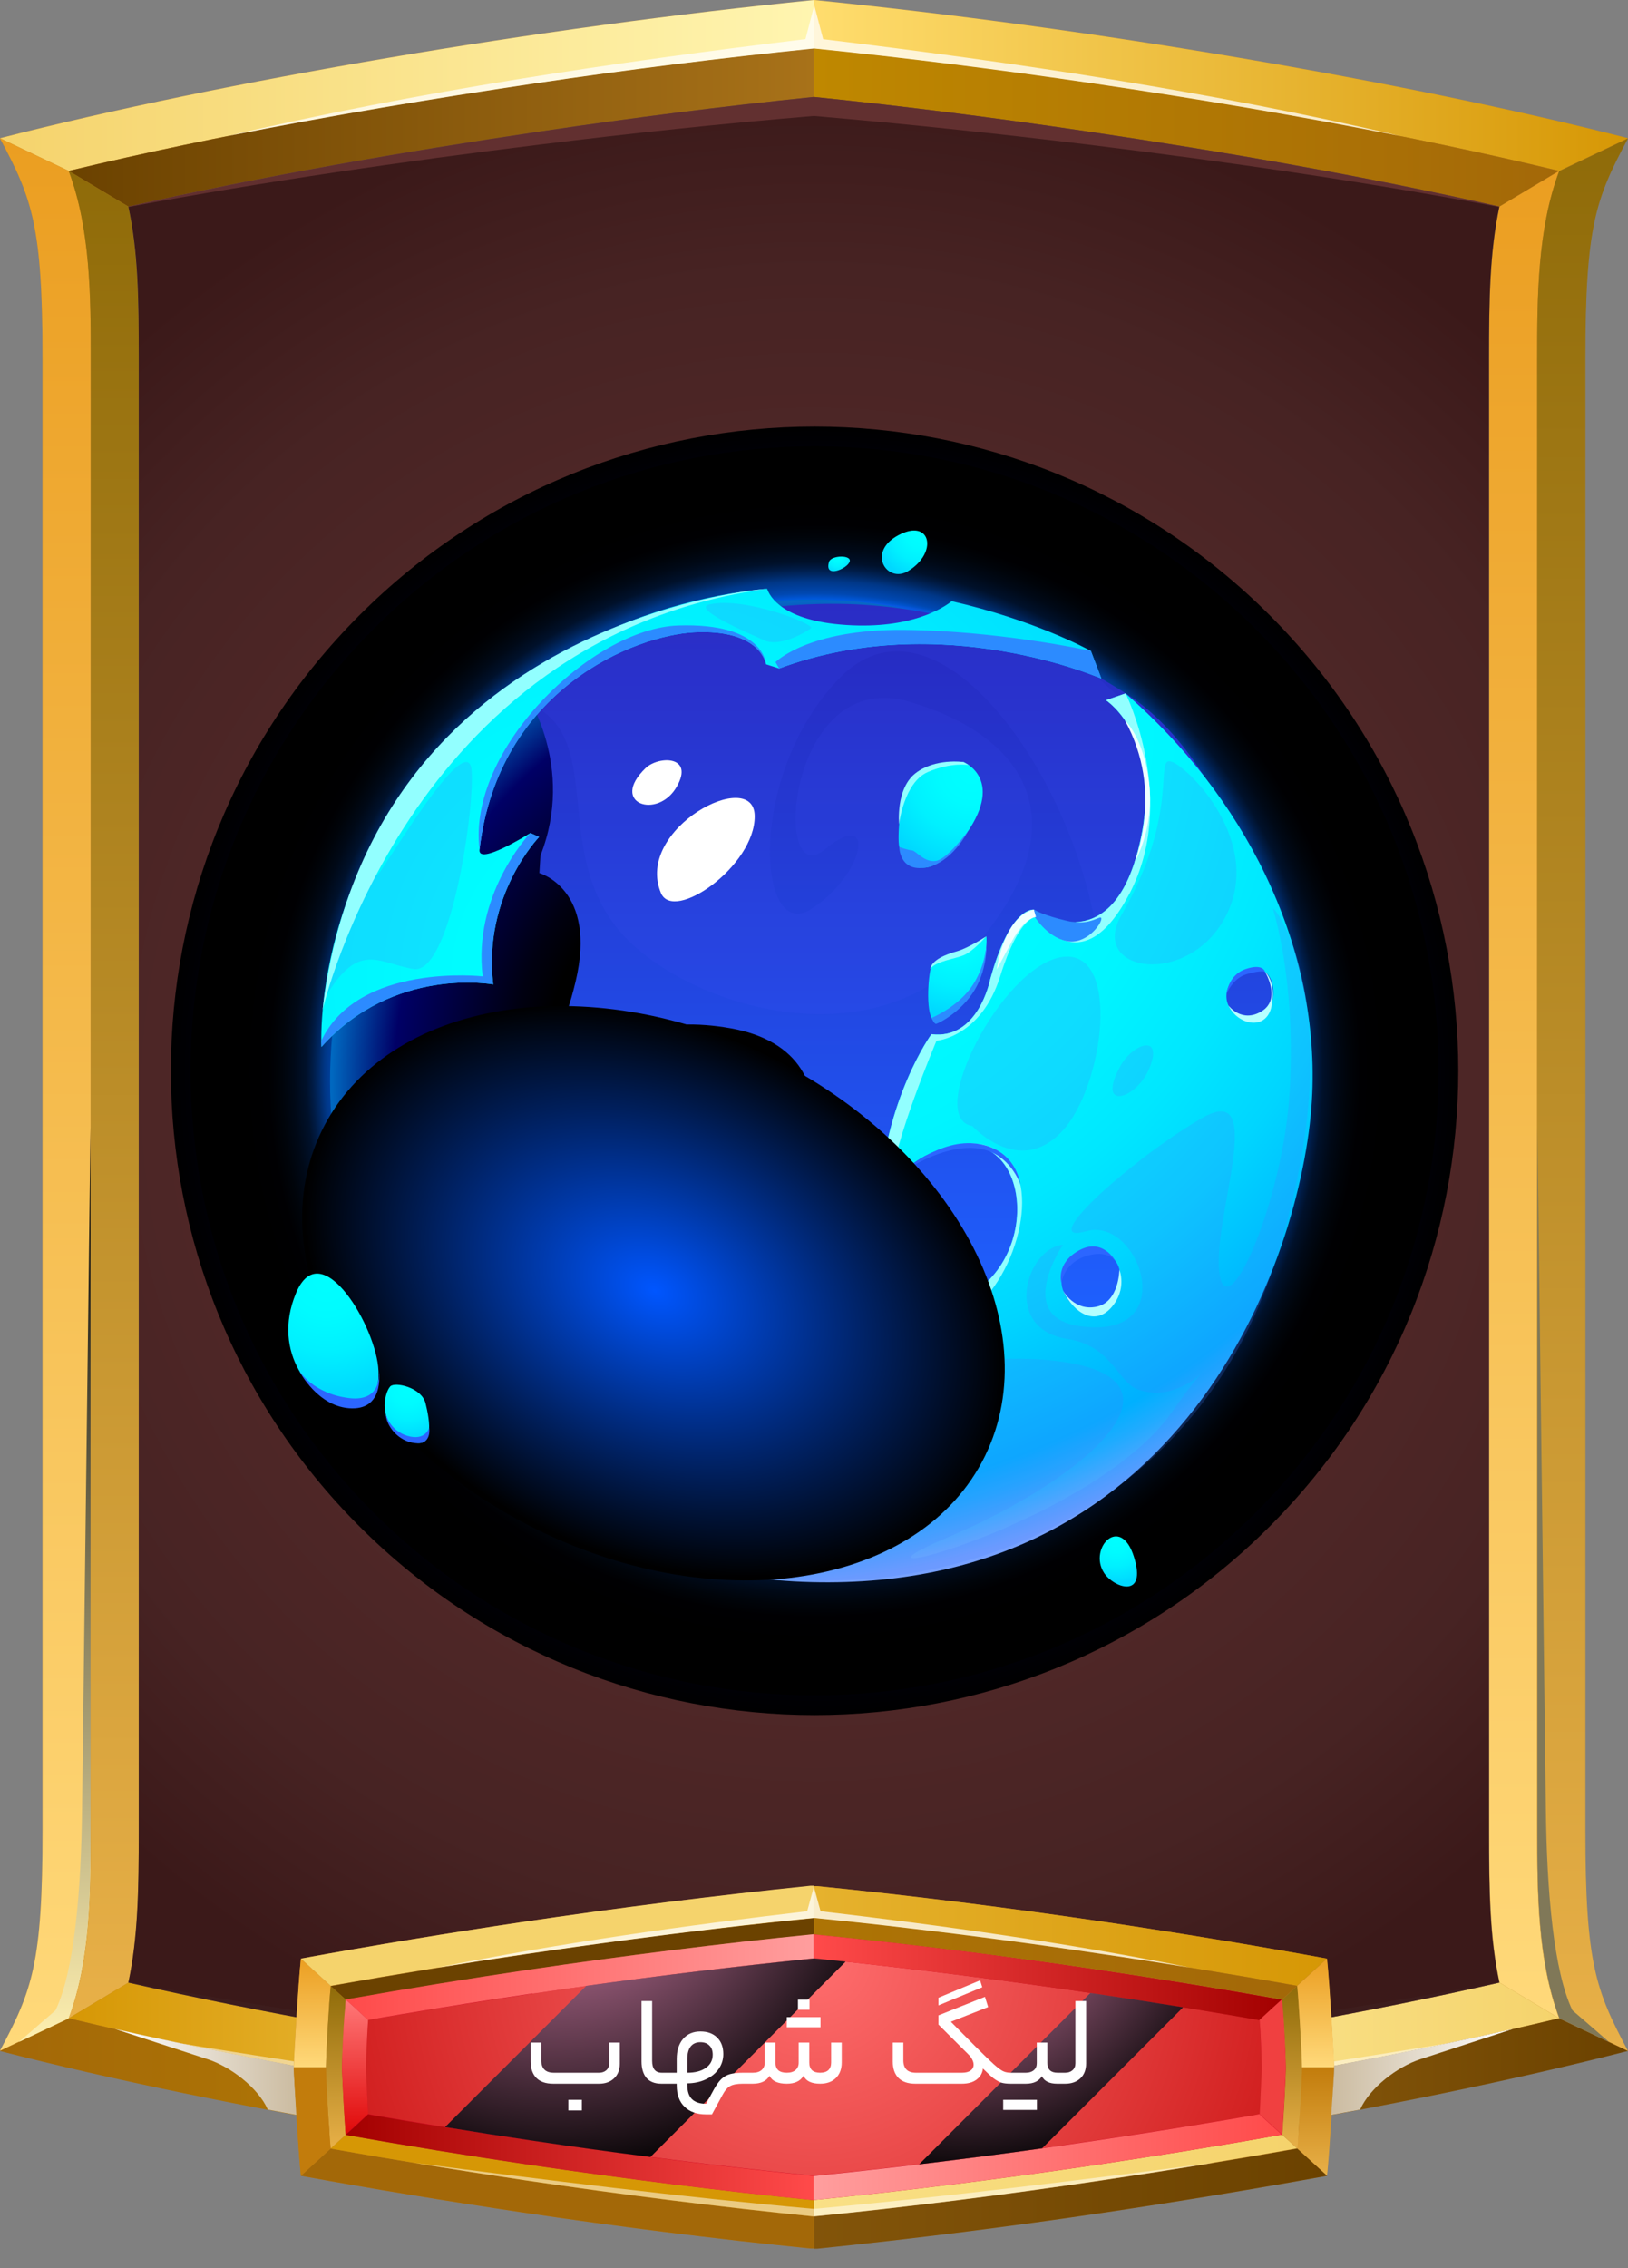 <svg width="51" height="71" viewBox="0 0 51 71" fill="none" xmlns="http://www.w3.org/2000/svg">
<rect x="0" y="0" width="51" height="71" fill="#808080" stroke="none"/>
<g clip-path="url(#clip0_745_9649)">
<g clip-path="url(#clip1_745_9649)">
<path fill-rule="evenodd" clip-rule="evenodd" d="M4.022 6.467C4.326 7.889 4.347 9.318 4.347 11.242V57.284C4.347 59.208 4.32 60.637 4.022 62.059C8.288 63.027 12.656 63.779 16.949 64.415C19.787 64.835 22.638 65.201 25.496 65.492C28.353 65.201 31.204 64.835 34.042 64.415C38.335 63.779 42.703 63.027 46.97 62.059C46.665 60.637 46.645 59.208 46.645 57.284V11.242C46.645 9.318 46.672 7.889 46.97 6.467C42.703 5.499 38.335 4.747 34.042 4.111C31.204 3.691 28.353 3.325 25.496 3.034C22.638 3.325 19.787 3.691 16.949 4.111C12.656 4.747 8.288 5.499 4.022 6.467ZM-0.001 4.327C7.001 2.533 16.929 0.853 25.496 0C34.062 0.853 43.997 2.533 50.992 4.327C49.983 6.223 49.658 7.056 49.658 11.235V57.284C49.658 61.469 49.983 62.303 50.992 64.192C43.99 65.993 34.056 67.666 25.496 68.519C16.929 67.666 6.995 65.987 -0.001 64.192C1.008 62.296 1.333 61.463 1.333 57.284V11.242C1.333 7.056 1.008 6.223 -0.001 4.334V4.327Z" fill="#BA7D24"/>
<path fill-rule="evenodd" clip-rule="evenodd" d="M2.153 5.35C6.94 4.199 11.884 3.332 16.733 2.614C19.645 2.181 22.57 1.815 25.502 1.517V0C16.929 0.853 7.001 2.533 -0.001 4.327L2.153 5.35Z" fill="url(#paint0_linear_745_9649)"/>
<path fill-rule="evenodd" clip-rule="evenodd" d="M16.733 2.614C11.884 3.332 6.947 4.199 2.152 5.35L4.021 6.467C8.288 5.499 12.656 4.747 16.949 4.111C19.787 3.691 22.638 3.325 25.495 3.034V1.517C22.563 1.815 19.638 2.187 16.726 2.614H16.733Z" fill="url(#paint1_linear_745_9649)"/>
<path fill-rule="evenodd" clip-rule="evenodd" d="M25.496 1.517C28.428 1.815 31.354 2.187 34.266 2.614C39.115 3.332 44.051 4.199 48.846 5.35L50.999 4.327C43.997 2.533 34.063 0.853 25.496 0V1.517Z" fill="url(#paint2_linear_745_9649)"/>
<path fill-rule="evenodd" clip-rule="evenodd" d="M34.266 2.614C31.354 2.18 28.428 1.815 25.496 1.517V3.034C28.354 3.325 31.205 3.691 34.042 4.111C38.336 4.747 42.704 5.499 46.97 6.467L48.839 5.35C44.051 4.199 39.108 3.332 34.259 2.614H34.266Z" fill="url(#paint3_linear_745_9649)"/>
<path fill-rule="evenodd" clip-rule="evenodd" d="M46.976 6.467C46.672 7.889 46.651 9.318 46.651 11.242V57.284C46.651 59.208 46.678 60.636 46.976 62.059L48.846 63.176C48.161 61.348 48.155 59.214 48.155 57.284V11.242C48.155 9.318 48.155 7.178 48.846 5.35L46.976 6.467Z" fill="url(#paint4_linear_745_9649)"/>
<path fill-rule="evenodd" clip-rule="evenodd" d="M48.846 5.35C48.162 7.178 48.155 9.311 48.155 11.241V57.284C48.155 59.208 48.155 61.347 48.846 63.176L50.999 64.198C49.99 62.302 49.665 61.469 49.665 57.291V11.241C49.665 7.056 49.99 6.223 50.999 4.334L48.846 5.357V5.35Z" fill="url(#paint5_linear_745_9649)"/>
<path fill-rule="evenodd" clip-rule="evenodd" d="M2.843 11.241C2.843 9.318 2.843 7.178 2.153 5.35L-0.001 4.327C1.008 6.223 1.333 7.056 1.333 11.235V57.284C1.333 61.469 1.008 62.302 -0.001 64.192L2.153 63.169C2.837 61.341 2.843 59.208 2.843 57.278V11.241Z" fill="url(#paint6_linear_745_9649)"/>
<path fill-rule="evenodd" clip-rule="evenodd" d="M2.152 5.35C2.836 7.178 2.843 9.311 2.843 11.242V57.284C2.843 59.208 2.843 61.348 2.152 63.176L4.021 62.059C4.326 60.636 4.346 59.208 4.346 57.284V11.242C4.346 9.318 4.319 7.889 4.021 6.467L2.152 5.35Z" fill="url(#paint7_linear_745_9649)"/>
<path fill-rule="evenodd" clip-rule="evenodd" d="M16.949 64.415C12.656 63.779 8.288 63.027 4.021 62.059L2.152 63.176C6.94 64.327 11.884 65.194 16.733 65.912C19.644 66.345 22.57 66.711 25.502 67.009V65.492C22.644 65.201 19.793 64.835 16.956 64.415H16.949Z" fill="url(#paint8_linear_745_9649)"/>
<path fill-rule="evenodd" clip-rule="evenodd" d="M16.733 65.912C11.884 65.194 6.947 64.327 2.153 63.176L-0.001 64.199C7.001 66 16.929 67.673 25.496 68.526V67.009C22.563 66.711 19.638 66.339 16.726 65.912H16.733Z" fill="url(#paint9_linear_745_9649)"/>
<path fill-rule="evenodd" clip-rule="evenodd" d="M25.496 65.492V67.009C28.428 66.711 31.354 66.338 34.266 65.912C39.115 65.194 44.051 64.327 48.846 63.176L46.977 62.059C42.711 63.027 38.343 63.779 34.049 64.415C31.212 64.835 28.361 65.201 25.503 65.492H25.496Z" fill="url(#paint10_linear_745_9649)"/>
<path fill-rule="evenodd" clip-rule="evenodd" d="M34.266 65.912C31.354 66.345 28.428 66.711 25.496 67.009V68.526C34.063 67.673 43.997 65.993 50.993 64.199L48.839 63.176C44.051 64.327 39.108 65.194 34.259 65.912H34.266Z" fill="url(#paint11_linear_745_9649)"/>
<path fill-rule="evenodd" clip-rule="evenodd" d="M25.495 65.492C28.353 65.201 31.204 64.835 34.042 64.415C38.335 63.779 42.703 63.027 46.97 62.059C46.665 60.637 46.645 59.208 46.645 57.285V11.242C46.645 9.318 46.672 7.889 46.97 6.467C42.703 5.499 38.335 4.747 34.042 4.111C31.204 3.691 28.353 3.325 25.495 3.034C22.638 3.325 19.787 3.691 16.949 4.111C12.656 4.747 8.288 5.499 4.021 6.467C4.326 7.889 4.347 9.318 4.347 11.242V57.285C4.347 59.208 4.319 60.637 4.021 62.059C8.288 63.027 12.656 63.779 16.949 64.415C19.787 64.835 22.638 65.201 25.495 65.492Z" fill="url(#paint12_radial_745_9649)"/>
<g style="mix-blend-mode:screen" opacity="0.5">
<path fill-rule="evenodd" clip-rule="evenodd" d="M34.069 4.524C38.356 5.052 42.71 5.675 46.97 6.481V6.467C42.703 5.499 38.342 4.747 34.042 4.111C31.204 3.691 28.353 3.325 25.495 3.034C22.638 3.325 19.787 3.691 16.949 4.111C12.656 4.747 8.288 5.499 4.021 6.467V6.481C8.281 5.682 12.636 5.052 16.922 4.524C19.773 4.172 22.631 3.867 25.495 3.63C28.36 3.874 31.218 4.178 34.069 4.524Z" fill="#874645"/>
</g>
<g style="mix-blend-mode:color-burn" opacity="0.2">
<path fill-rule="evenodd" clip-rule="evenodd" d="M34.069 63.996C38.356 63.468 42.71 62.844 46.97 62.039V62.052C42.703 63.02 38.342 63.772 34.042 64.409C31.204 64.829 28.353 65.194 25.495 65.486C22.638 65.194 19.787 64.829 16.949 64.409C12.656 63.772 8.288 63.02 4.021 62.052V62.039C8.281 62.838 12.636 63.468 16.922 63.996C19.773 64.348 22.631 64.653 25.495 64.89C28.36 64.646 31.218 64.341 34.069 63.996Z" fill="#482F2E"/>
</g>
<g style="mix-blend-mode:screen" opacity="0.75">
<path fill-rule="evenodd" clip-rule="evenodd" d="M25.218 1.226C19.326 1.937 13.042 2.864 7.137 4.259C10.326 3.623 13.55 3.088 16.733 2.614C19.645 2.18 22.57 1.815 25.502 1.517C28.435 1.815 31.36 2.187 34.272 2.614C37.455 3.081 40.672 3.623 43.868 4.259C37.963 2.864 31.678 1.937 25.787 1.226C25.692 0.873 25.604 0.521 25.509 0.169C25.414 0.521 25.326 0.873 25.232 1.226H25.218Z" fill="white"/>
</g>
<g style="mix-blend-mode:screen" opacity="0.5">
<path fill-rule="evenodd" clip-rule="evenodd" d="M25.496 66.508C19.212 66 11.979 65.004 5.546 63.941C9.257 64.727 13.015 65.363 16.727 65.912C19.639 66.345 22.564 66.711 25.496 67.009C28.428 66.711 31.354 66.338 34.266 65.912C37.977 65.363 41.736 64.727 45.447 63.941C39.013 65.011 31.787 66.007 25.496 66.508Z" fill="white"/>
</g>
<path style="mix-blend-mode:screen" fill-rule="evenodd" clip-rule="evenodd" d="M2.572 56.553C2.545 59.235 2.322 61.72 1.739 62.926L0.588 63.921L2.145 63.183C2.829 61.355 2.836 59.221 2.836 57.291V35.289L2.572 56.553Z" fill="url(#paint13_linear_745_9649)"/>
<path style="mix-blend-mode:screen" fill-rule="evenodd" clip-rule="evenodd" d="M48.426 56.553C48.453 59.235 48.677 61.72 49.259 62.926L50.41 63.921L48.853 63.183C48.169 61.355 48.162 59.221 48.162 57.291V35.289L48.426 56.553Z" fill="url(#paint14_linear_745_9649)"/>
<path fill-rule="evenodd" clip-rule="evenodd" d="M9.426 61.307C11.728 60.887 14.044 60.508 16.36 60.163C19.36 59.722 22.374 59.336 25.394 59.038H25.597C28.617 59.343 31.631 59.722 34.631 60.163C36.947 60.508 39.263 60.887 41.566 61.307C41.647 62.072 41.789 64.497 41.789 64.707C41.789 64.916 41.647 67.341 41.566 68.106C39.263 68.526 36.947 68.905 34.631 69.251C31.631 69.698 28.617 70.077 25.597 70.381H25.394C22.374 70.077 19.36 69.698 16.36 69.251C14.044 68.905 11.728 68.526 9.426 68.106C9.344 67.341 9.202 64.916 9.202 64.707C9.202 64.497 9.344 62.072 9.426 61.307Z" fill="#BA7D24"/>
<path fill-rule="evenodd" clip-rule="evenodd" d="M40.164 66.82C40.164 66.752 40.178 66.684 40.178 66.616C40.218 66.108 40.273 65.221 40.279 64.713C40.273 64.199 40.212 63.305 40.178 62.797C40.178 62.729 40.164 62.661 40.164 62.594C38.255 62.255 36.331 61.944 34.408 61.659C31.449 61.219 28.476 60.847 25.496 60.549C22.517 60.847 19.544 61.226 16.584 61.659C14.661 61.944 12.745 62.255 10.828 62.594C10.828 62.661 10.815 62.729 10.815 62.797C10.774 63.305 10.72 64.192 10.713 64.707C10.72 65.221 10.781 66.115 10.815 66.623C10.815 66.691 10.828 66.758 10.828 66.826C12.738 67.165 14.661 67.476 16.584 67.761C19.544 68.201 22.517 68.573 25.496 68.871C28.476 68.573 31.449 68.194 34.408 67.761C36.331 67.476 38.248 67.165 40.164 66.826V66.82Z" fill="#CE0921"/>
<path fill-rule="evenodd" clip-rule="evenodd" d="M25.495 61.3C22.55 61.598 19.617 61.971 16.692 62.404C14.972 62.661 13.252 62.932 11.532 63.23C11.498 63.596 11.471 64.334 11.464 64.7C11.471 65.066 11.505 65.811 11.532 66.176C13.245 66.474 14.965 66.752 16.692 67.002C19.617 67.436 22.556 67.808 25.495 68.106C28.441 67.808 31.374 67.436 34.299 67.002C36.019 66.745 37.739 66.474 39.459 66.176C39.493 65.811 39.52 65.072 39.527 64.707C39.52 64.341 39.486 63.596 39.459 63.23C37.746 62.932 36.026 62.655 34.299 62.404C31.374 61.971 28.441 61.598 25.495 61.3Z" fill="url(#paint15_radial_745_9649)"/>
<path fill-rule="evenodd" clip-rule="evenodd" d="M10.211 64.7C10.218 64.199 10.279 63.264 10.313 62.756C10.326 62.56 10.34 62.357 10.36 62.16L9.426 61.307C9.344 62.072 9.202 64.497 9.202 64.707H10.211V64.7Z" fill="url(#paint16_linear_745_9649)"/>
<path fill-rule="evenodd" clip-rule="evenodd" d="M10.36 62.16C12.405 61.795 14.457 61.463 16.509 61.158C19.496 60.718 22.496 60.339 25.496 60.034V59.025H25.394C22.374 59.336 19.36 59.716 16.36 60.163C14.044 60.508 11.728 60.887 9.426 61.307L10.36 62.16Z" fill="url(#paint17_linear_745_9649)"/>
<path fill-rule="evenodd" clip-rule="evenodd" d="M25.496 60.034C28.503 60.332 31.496 60.711 34.483 61.158C36.535 61.463 38.586 61.794 40.632 62.16L41.566 61.307C39.264 60.887 36.948 60.508 34.632 60.163C31.631 59.722 28.618 59.336 25.598 59.038H25.496V60.041V60.034Z" fill="url(#paint18_linear_745_9649)"/>
<path fill-rule="evenodd" clip-rule="evenodd" d="M41.796 64.707H40.787C40.78 65.208 40.719 66.149 40.685 66.657C40.672 66.853 40.658 67.05 40.638 67.253L41.572 68.106C41.654 67.341 41.796 64.916 41.796 64.707Z" fill="url(#paint19_linear_745_9649)"/>
<path fill-rule="evenodd" clip-rule="evenodd" d="M40.638 67.253C38.593 67.619 36.541 67.95 34.489 68.255C31.503 68.695 28.503 69.075 25.503 69.379V70.388H25.605C28.625 70.077 31.638 69.698 34.638 69.251C36.954 68.905 39.27 68.526 41.573 68.106L40.638 67.253Z" fill="url(#paint20_linear_745_9649)"/>
<path fill-rule="evenodd" clip-rule="evenodd" d="M25.496 70.388V69.379C22.489 69.081 19.496 68.702 16.509 68.255C14.457 67.95 12.405 67.619 10.36 67.253L9.426 68.106C11.728 68.526 14.044 68.905 16.36 69.251C19.36 69.698 22.374 70.077 25.394 70.382H25.496V70.388Z" fill="url(#paint21_linear_745_9649)"/>
<path fill-rule="evenodd" clip-rule="evenodd" d="M16.584 61.659C19.543 61.219 22.516 60.846 25.496 60.548V60.041C22.489 60.339 19.496 60.718 16.509 61.165C14.457 61.469 12.405 61.801 10.36 62.167L10.834 62.594C12.744 62.255 14.667 61.944 16.591 61.659H16.584Z" fill="url(#paint22_linear_745_9649)"/>
<path fill-rule="evenodd" clip-rule="evenodd" d="M25.496 60.542C28.476 60.84 31.449 61.219 34.408 61.652C36.331 61.937 38.248 62.248 40.164 62.587L40.638 62.16C38.593 61.794 36.541 61.463 34.489 61.158C31.503 60.718 28.503 60.338 25.503 60.034V60.542H25.496Z" fill="url(#paint23_linear_745_9649)"/>
<path fill-rule="evenodd" clip-rule="evenodd" d="M40.205 63.041C40.239 63.474 40.279 64.28 40.286 64.713C40.286 64.788 40.286 64.862 40.279 64.944C40.259 65.377 40.218 66.19 40.184 66.623C40.184 66.691 40.171 66.758 40.171 66.826L40.212 66.86L40.645 67.253C40.658 67.097 40.672 66.934 40.679 66.779V66.664C40.726 66.203 40.773 65.316 40.787 64.856C40.787 64.808 40.787 64.761 40.787 64.72C40.78 64.273 40.733 63.413 40.699 62.959C40.699 62.892 40.685 62.831 40.685 62.763V62.729C40.672 62.539 40.652 62.357 40.638 62.167L40.164 62.594C40.164 62.661 40.178 62.729 40.178 62.797C40.178 62.878 40.191 62.959 40.198 63.041H40.205Z" fill="url(#paint24_linear_745_9649)"/>
<path fill-rule="evenodd" clip-rule="evenodd" d="M40.164 66.819C38.255 67.158 36.331 67.469 34.408 67.754C31.449 68.194 28.476 68.567 25.496 68.865V69.372C28.503 69.074 31.496 68.695 34.483 68.248C36.535 67.944 38.586 67.612 40.632 67.246L40.198 66.853L40.157 66.819H40.164Z" fill="url(#paint25_linear_745_9649)"/>
<path fill-rule="evenodd" clip-rule="evenodd" d="M25.496 68.871C22.516 68.573 19.543 68.194 16.584 67.761C14.661 67.476 12.744 67.165 10.828 66.826L10.787 66.86L10.354 67.253C12.399 67.618 14.451 67.95 16.503 68.255C19.489 68.695 22.489 69.075 25.489 69.379V68.871H25.496Z" fill="url(#paint26_linear_745_9649)"/>
<path fill-rule="evenodd" clip-rule="evenodd" d="M10.794 63.041C10.76 63.474 10.72 64.28 10.713 64.713C10.713 64.788 10.713 64.862 10.72 64.944C10.74 65.377 10.781 66.19 10.815 66.623C10.815 66.691 10.828 66.758 10.828 66.826L10.787 66.86L10.354 67.253C10.341 67.097 10.327 66.934 10.32 66.779V66.664C10.273 66.203 10.226 65.316 10.212 64.856C10.212 64.808 10.212 64.761 10.212 64.72C10.219 64.273 10.266 63.413 10.3 62.959C10.3 62.892 10.313 62.831 10.313 62.763V62.729C10.327 62.539 10.347 62.357 10.361 62.167L10.835 62.594C10.835 62.661 10.821 62.729 10.821 62.797C10.821 62.878 10.808 62.959 10.801 63.041H10.794Z" fill="url(#paint27_linear_745_9649)"/>
<g style="mix-blend-mode:screen" opacity="0.75">
<path fill-rule="evenodd" clip-rule="evenodd" d="M25.496 60.034C26.458 60.129 27.413 60.23 28.374 60.345C30.413 60.582 32.451 60.853 34.483 61.158C35.424 61.293 36.358 61.442 37.293 61.591C33.453 60.812 29.471 60.264 25.706 59.824C25.638 59.566 25.564 59.316 25.496 59.059C25.428 59.316 25.354 59.566 25.286 59.824C21.514 60.264 17.539 60.819 13.699 61.591C14.634 61.442 15.575 61.293 16.51 61.158C18.541 60.86 20.58 60.589 22.618 60.345C23.573 60.23 24.534 60.129 25.496 60.034Z" fill="white"/>
</g>
<path style="mix-blend-mode:multiply" fill-rule="evenodd" clip-rule="evenodd" d="M6.5 64.456C7.231 64.693 8.091 65.357 8.389 66.034C8.694 66.088 8.992 66.149 9.297 66.203C9.243 65.492 9.202 64.815 9.202 64.7C9.202 64.693 9.202 64.673 9.202 64.659C7.319 64.307 5.45 63.928 3.595 63.508L6.5 64.456Z" fill="url(#paint28_linear_745_9649)"/>
<path style="mix-blend-mode:multiply" fill-rule="evenodd" clip-rule="evenodd" d="M44.498 64.456C43.767 64.693 42.907 65.357 42.609 66.034C42.304 66.088 42.006 66.149 41.701 66.203C41.755 65.492 41.796 64.815 41.796 64.7C41.796 64.693 41.796 64.673 41.796 64.659C43.672 64.307 45.548 63.928 47.403 63.508L44.498 64.456Z" fill="url(#paint29_linear_745_9649)"/>
<path fill-rule="evenodd" clip-rule="evenodd" d="M16.693 62.404C19.618 61.971 22.55 61.598 25.496 61.3V60.542C22.517 60.84 19.544 61.219 16.584 61.652C14.661 61.937 12.745 62.248 10.828 62.587L11.106 62.837L11.451 63.156L11.532 63.23L11.709 63.196C12 63.149 12.291 63.095 12.582 63.047C13.95 62.817 15.318 62.6 16.686 62.397L16.693 62.404Z" fill="url(#paint30_linear_745_9649)"/>
<path fill-rule="evenodd" clip-rule="evenodd" d="M25.496 61.3C28.442 61.598 31.374 61.971 34.3 62.404C35.668 62.607 37.035 62.824 38.404 63.054C38.695 63.102 38.986 63.156 39.277 63.203C39.338 63.217 39.399 63.224 39.453 63.237L39.534 63.163L39.88 62.844L40.157 62.594C38.248 62.255 36.325 61.944 34.401 61.659C31.442 61.219 28.469 60.847 25.489 60.549V61.307L25.496 61.3Z" fill="url(#paint31_linear_745_9649)"/>
<path fill-rule="evenodd" clip-rule="evenodd" d="M11.465 64.7C11.471 64.334 11.505 63.596 11.532 63.23L11.451 63.156L11.106 62.837L10.828 62.587C10.828 62.655 10.815 62.722 10.815 62.79C10.815 62.871 10.801 62.953 10.794 63.034C10.76 63.461 10.72 64.266 10.713 64.693C10.713 64.774 10.713 64.856 10.72 64.93C10.74 65.363 10.781 66.176 10.815 66.609C10.815 66.677 10.828 66.745 10.828 66.813L11.532 66.169C11.512 65.925 11.492 65.302 11.478 65.059C11.471 64.937 11.465 64.808 11.465 64.686V64.7Z" fill="url(#paint32_linear_745_9649)"/>
<path fill-rule="evenodd" clip-rule="evenodd" d="M39.46 63.23C39.494 63.596 39.521 64.341 39.528 64.707C39.528 64.828 39.521 64.95 39.514 65.065C39.501 65.309 39.48 65.932 39.46 66.176L40.164 66.819C40.164 66.752 40.178 66.684 40.178 66.616C40.212 66.183 40.252 65.37 40.273 64.937C40.273 64.862 40.273 64.788 40.279 64.707C40.273 64.273 40.232 63.467 40.198 63.034C40.198 62.953 40.185 62.871 40.178 62.79C40.178 62.722 40.164 62.648 40.164 62.58L39.887 62.831L39.541 63.149L39.46 63.223V63.23Z" fill="url(#paint33_linear_745_9649)"/>
<path fill-rule="evenodd" clip-rule="evenodd" d="M16.693 67.009C19.618 67.442 22.55 67.815 25.496 68.113V68.871C22.517 68.573 19.544 68.194 16.584 67.761C14.661 67.476 12.745 67.165 10.828 66.826L11.106 66.576L11.451 66.257L11.532 66.183L11.709 66.217C12 66.264 12.291 66.318 12.582 66.366C13.95 66.596 15.318 66.813 16.686 67.016L16.693 67.009Z" fill="url(#paint34_linear_745_9649)"/>
<path fill-rule="evenodd" clip-rule="evenodd" d="M25.496 68.113C28.442 67.815 31.374 67.442 34.3 67.009C35.668 66.806 37.035 66.589 38.404 66.359C38.695 66.311 38.986 66.257 39.277 66.21C39.338 66.196 39.399 66.19 39.453 66.176L39.534 66.251L39.88 66.569L40.157 66.819C38.248 67.158 36.325 67.469 34.401 67.754C31.442 68.194 28.469 68.567 25.489 68.865V68.106L25.496 68.113Z" fill="url(#paint35_linear_745_9649)"/>
<path fill-rule="evenodd" clip-rule="evenodd" d="M10.211 64.713C10.218 65.214 10.279 66.149 10.313 66.657C10.326 66.853 10.34 67.05 10.36 67.253L9.426 68.106C9.344 67.341 9.202 64.916 9.202 64.707H10.211V64.713Z" fill="url(#paint36_linear_745_9649)"/>
<path fill-rule="evenodd" clip-rule="evenodd" d="M40.787 64.7C40.78 64.199 40.719 63.264 40.685 62.756C40.672 62.56 40.658 62.357 40.638 62.16L41.572 61.307C41.654 62.072 41.796 64.497 41.796 64.707H40.787V64.7Z" fill="url(#paint37_linear_745_9649)"/>
<g style="mix-blend-mode:screen" opacity="0.5">
<path fill-rule="evenodd" clip-rule="evenodd" d="M25.496 69.142C21.338 68.77 17.166 68.248 12.975 67.7C14.153 67.896 15.331 68.079 16.51 68.255C19.496 68.695 22.496 69.074 25.496 69.379C28.503 69.081 31.496 68.702 34.483 68.255C35.661 68.079 36.839 67.896 38.017 67.7C33.826 68.242 29.654 68.763 25.496 69.142Z" fill="white"/>
</g>
<path style="mix-blend-mode:screen" fill-rule="evenodd" clip-rule="evenodd" d="M18.358 62.167L13.942 66.582C14.857 66.731 15.778 66.874 16.699 67.009C17.924 67.192 19.15 67.361 20.376 67.517L26.491 61.402C26.159 61.368 25.834 61.334 25.502 61.3C23.119 61.544 20.735 61.828 18.358 62.16V62.167Z" fill="url(#paint38_radial_745_9649)"/>
<path style="mix-blend-mode:screen" fill-rule="evenodd" clip-rule="evenodd" d="M34.157 62.384L28.794 67.747C30.081 67.591 31.36 67.429 32.647 67.246L37.063 62.831C36.148 62.682 35.227 62.539 34.306 62.404L34.157 62.384Z" fill="url(#paint39_radial_745_9649)"/>
<path style="mix-blend-mode:screen" d="M39.778 47.778C47.653 39.903 47.653 27.134 39.778 19.259C31.902 11.384 19.134 11.384 11.259 19.259C3.384 27.134 3.384 39.903 11.259 47.778C19.134 55.653 31.902 55.653 39.778 47.778Z" fill="url(#paint40_radial_745_9649)"/>
<path style="mix-blend-mode:screen" d="M39.343 47.343C46.978 39.708 46.978 27.329 39.343 19.694C31.708 12.059 19.329 12.059 11.694 19.694C4.059 27.329 4.059 39.708 11.694 47.343C19.329 54.978 31.708 54.978 39.343 47.343Z" fill="url(#paint41_radial_745_9649)"/>
<path style="mix-blend-mode:screen" d="M36.075 44.503C41.963 38.616 41.963 29.07 36.075 23.183C30.188 17.295 20.642 17.295 14.755 23.183C8.867 29.07 8.867 38.616 14.755 44.503C20.642 50.391 30.188 50.391 36.075 44.503Z" fill="url(#paint42_radial_745_9649)"/>
<path fill-rule="evenodd" clip-rule="evenodd" d="M16.469 21.704C16.469 21.704 18.03 23.981 16.931 26.779L16.897 27.329C16.897 27.329 18.72 27.832 18.032 30.722C17.345 33.612 16.198 33.839 16.198 33.839L16.52 34.664C16.52 34.664 18.538 31.409 22.895 32.188C27.251 32.968 25.417 37.992 22.391 39.217C19.364 40.441 15.007 37.644 15.007 37.644L10.685 37.494C10.685 37.494 18.766 51.904 31.102 47.364C43.438 42.823 41.342 25.567 35.26 21.699C29.178 17.831 22.619 18.107 16.471 21.699L16.469 21.704Z" fill="url(#paint43_linear_745_9649)"/>
<g style="mix-blend-mode:multiply" opacity="0.1">
<path fill-rule="evenodd" clip-rule="evenodd" d="M16.948 22.224C18.765 23.432 17.434 26.586 19.269 28.974C21.103 31.366 27.202 33.445 30.504 29.676C33.805 25.908 32.331 23.086 28.485 21.965C24.639 20.843 24.175 27.975 25.825 26.598C27.476 25.221 27.108 27.37 25.411 28.452C23.715 29.534 23.393 24.238 26.283 21.244C29.172 18.25 33.205 23.703 34.214 28.452C35.223 33.2 37.227 25.334 35.584 22.549C33.94 19.763 28.071 18.168 22.752 19.035C17.432 19.901 16.945 22.224 16.945 22.224H16.948Z" fill="#444FFF"/>
</g>
<path fill-rule="evenodd" clip-rule="evenodd" d="M35.26 21.704L34.645 21.917C34.645 21.917 36.56 23.156 35.643 26.641C34.725 30.126 32.387 28.476 32.387 28.476C32.387 28.476 31.654 28.338 31.013 30.676C31.013 30.676 30.645 32.556 29.178 32.372C29.178 32.372 27.709 34.391 27.527 37.646V37.641C27.549 37.605 27.67 37.385 27.893 37.106C28.241 36.668 28.844 36.102 29.698 35.918C29.919 35.867 30.156 35.845 30.412 35.858C32.339 35.95 32.523 39.757 29.909 40.766C28.06 41.477 27.542 39.941 27.397 38.982V38.977C27.336 38.583 27.341 38.288 27.341 38.288L26.973 38.106L26.966 38.142C26.966 38.142 26.966 38.152 26.961 38.154C26.956 38.176 26.947 38.205 26.932 38.239C26.797 38.609 26.196 39.626 23.718 39.665C20.69 39.711 20.828 37.508 20.828 37.508C20.828 37.508 18.674 37.37 15.646 35.124L15.005 34.986C15.005 34.986 14.41 37.111 12.916 37.31C11.145 37.544 10.617 36.734 10.617 36.734L9.879 37.172C9.879 37.172 13.492 49.217 25.415 49.522C37.337 49.83 40.904 39.006 41.108 34.238C41.311 29.468 38.927 24.882 35.258 21.704H35.26ZM19.729 44.571C19.787 43.041 21.061 43.15 21.336 44.892C21.61 46.635 19.686 45.81 19.729 44.571ZM33.53 40.768C32.598 39.672 34.28 38.885 34.839 39.36C35.611 40.013 34.464 41.865 33.53 40.768ZM39.22 31.915C38.302 31.915 38.014 30.673 39.22 30.354C40.091 30.126 40.137 31.915 39.22 31.915Z" fill="url(#paint44_radial_745_9649)"/>
<path fill-rule="evenodd" clip-rule="evenodd" d="M34.503 21.242C34.503 21.242 29.488 19.035 24.408 20.925L23.997 20.794C23.997 20.794 23.842 19.686 21.748 19.792C19.907 19.886 15.615 21.552 15.022 26.595C14.964 27.099 16.511 26.138 16.608 26.08L16.613 26.075L16.889 26.198C16.889 26.198 15.114 28.031 15.451 30.814C15.451 30.814 12.334 30.233 10.071 32.77C10.071 32.77 10.068 32.702 10.066 32.578C10.054 31.339 10.342 24.47 17.76 20.375C19.904 19.192 22.041 18.623 24.031 18.429C24.115 18.679 24.529 19.436 26.519 19.564C28.544 19.695 29.556 19.025 29.813 18.819C32.364 19.398 34.048 20.305 34.167 20.373C34.172 20.375 34.174 20.375 34.174 20.375L34.503 21.242Z" fill="url(#paint45_radial_745_9649)"/>
<path fill-rule="evenodd" clip-rule="evenodd" d="M35.383 27.97C33.854 30.906 32.455 28.703 32.455 28.703C32.455 28.703 31.927 28.657 31.332 30.562C30.737 32.464 29.338 32.578 29.338 32.578C29.338 32.578 27.973 35.802 27.91 37.082L27.895 37.104L27.532 37.641V37.646C27.711 34.391 29.18 32.372 29.18 32.372C30.647 32.556 31.015 30.676 31.015 30.676C31.656 28.338 32.39 28.476 32.39 28.476C32.39 28.476 34.728 30.126 35.645 26.641C36.562 23.156 34.648 21.917 34.648 21.917L35.263 21.704C35.263 21.704 36.913 25.037 35.386 27.97H35.383Z" fill="#92FFFF"/>
<path fill-rule="evenodd" clip-rule="evenodd" d="M29.292 41.499C27.346 41.676 27.395 39.108 27.399 38.982C27.545 39.941 28.063 41.478 29.912 40.766C32.526 39.757 32.342 35.95 30.415 35.858C30.159 35.846 29.921 35.867 29.701 35.918H29.703C29.703 35.918 31.173 35.33 31.838 36.707C32.501 38.082 31.286 41.315 29.292 41.499Z" fill="#92FFFF"/>
<path fill-rule="evenodd" clip-rule="evenodd" d="M33.307 40.405C33.307 40.405 33.656 41.054 34.358 40.901C35.062 40.749 35.067 39.742 35.067 39.742C35.067 39.742 35.321 40.352 34.815 40.926C34.312 41.499 33.66 41.131 33.305 40.405H33.307Z" fill="#B5FFFF"/>
<path fill-rule="evenodd" clip-rule="evenodd" d="M38.487 31.477C38.487 31.477 38.898 32.036 39.525 31.654C40.152 31.271 39.629 30.419 39.629 30.419C39.629 30.419 39.997 30.722 39.833 31.501C39.67 32.28 38.777 32.087 38.484 31.477H38.487Z" fill="#B5FFFF"/>
<path fill-rule="evenodd" clip-rule="evenodd" d="M19.751 44.849C19.751 44.849 20.153 45.754 20.748 45.764C21.343 45.776 21.297 44.694 21.297 44.694C21.297 44.694 21.656 45.911 20.794 45.945C19.933 45.979 19.751 44.847 19.751 44.847V44.849Z" fill="#B5FFFF"/>
<path fill-rule="evenodd" clip-rule="evenodd" d="M26.934 38.239C26.593 39.541 23.703 40.163 22.505 39.742C20.673 39.099 20.402 37.554 20.402 37.554C18.141 37.075 15.007 34.987 15.007 34.987C15.007 34.987 14.307 37.416 12.909 37.646C11.51 37.876 9.881 37.172 9.881 37.172L10.619 36.734C10.619 36.734 11.147 37.545 12.918 37.31C14.412 37.112 15.007 34.987 15.007 34.987L15.648 35.124C18.676 37.37 20.83 37.508 20.83 37.508C20.83 37.508 20.692 39.711 23.72 39.665C26.198 39.626 26.799 38.61 26.934 38.239Z" fill="#92FFFF"/>
<path fill-rule="evenodd" clip-rule="evenodd" d="M26.964 38.154C26.959 38.176 26.949 38.205 26.935 38.239C26.944 38.21 26.956 38.184 26.964 38.154Z" fill="#B5FFFF"/>
<path fill-rule="evenodd" clip-rule="evenodd" d="M34.503 21.241C34.503 21.241 29.488 19.034 24.408 20.924L24.294 20.726C24.294 20.726 25.303 19.692 28.307 19.717C31.216 19.738 33.994 20.336 34.166 20.373C34.171 20.375 34.173 20.375 34.173 20.375L34.503 21.241Z" fill="#2C8BFF"/>
<path fill-rule="evenodd" clip-rule="evenodd" d="M23.997 20.794C23.997 20.794 23.842 19.686 21.748 19.792C19.907 19.887 15.615 21.552 15.022 26.595C14.623 23.459 18.539 19.671 21.245 19.579C23.951 19.487 23.997 20.794 23.997 20.794Z" fill="#2C8BFF"/>
<path fill-rule="evenodd" clip-rule="evenodd" d="M15.45 30.814C15.45 30.814 12.333 30.233 10.07 32.769C10.07 32.769 10.068 32.702 10.065 32.578C11.225 30.127 15.121 30.562 15.121 30.562C14.812 28.045 16.511 26.184 16.607 26.08L16.612 26.075L16.888 26.198C16.888 26.198 15.114 28.03 15.45 30.814Z" fill="#2C8BFF"/>
<path fill-rule="evenodd" clip-rule="evenodd" d="M32.388 28.476V28.657C32.388 28.657 32.777 29.32 33.402 29.454C34.026 29.587 34.501 28.926 34.503 28.761C34.503 28.594 34.193 29.001 33.445 28.829C32.697 28.657 32.388 28.476 32.388 28.476Z" fill="#2C8BFF"/>
<path fill-rule="evenodd" clip-rule="evenodd" d="M28.293 36.676C28.293 36.676 29.45 35.608 30.655 35.807C31.86 36.005 31.962 37.073 31.962 37.073C31.962 37.073 31.631 36.029 30.553 35.938C29.477 35.846 28.295 36.676 28.295 36.676H28.293Z" fill="#2C66FF"/>
<g style="mix-blend-mode:multiply" opacity="0.2">
<path fill-rule="evenodd" clip-rule="evenodd" d="M11.028 39.873C12.626 42.496 14.893 43.293 17.343 43.699C19.792 44.106 13.308 42.828 13.606 38.493C13.758 36.264 17.994 35.964 21.745 39.74C26.041 44.065 23.091 45.205 22.28 44.692C21.469 44.178 21.034 43.794 22.319 43.496C23.604 43.198 20.92 41.129 19.085 41.037C17.251 40.945 20.598 42.366 21.08 42.964C21.561 43.559 19.451 42.574 18.993 44.224C18.536 45.875 21.409 47.26 24.954 47.656C28.5 48.053 23.648 47.085 23.669 45.945C23.691 44.805 28.507 42.061 33.07 42.598C37.627 43.133 34.026 46.282 29.703 48.116C25.38 49.951 34.26 47.719 36.722 44.188C38.505 41.628 37.363 44.091 35.659 43.498C35.008 43.271 34.846 42.126 33.437 41.911C31.387 41.599 32.147 39.069 33.3 38.963C33.3 38.963 31.772 41.204 33.803 41.507C37.058 41.993 35.705 38.058 34.03 38.539C32.356 39.021 35.62 36.153 37.68 34.984C39.74 33.815 37.951 38.198 38.203 39.87C38.455 41.543 40.13 37.69 40.381 34.435C40.633 31.179 40.004 28.841 39.883 28.474C39.762 28.106 42.572 31.487 39.883 39.679C37.194 47.872 28.74 50.832 21.365 48.915C13.991 46.998 11.023 39.87 11.023 39.87L11.028 39.873Z" fill="#447EFF"/>
</g>
<g style="mix-blend-mode:multiply" opacity="0.2">
<path fill-rule="evenodd" clip-rule="evenodd" d="M30.461 35.248C28.963 35.003 31.369 30.264 33.254 29.959C35.14 29.654 34.6 34.02 33.254 35.431C31.909 36.843 30.461 35.248 30.461 35.248Z" fill="#447EFF"/>
</g>
<g style="mix-blend-mode:multiply" opacity="0.2">
<path fill-rule="evenodd" clip-rule="evenodd" d="M35.091 33.382C34.316 34.807 35.638 34.42 36.03 33.382C36.422 32.343 35.473 32.678 35.091 33.382Z" fill="#447EFF"/>
</g>
<g style="mix-blend-mode:multiply" opacity="0.2">
<path fill-rule="evenodd" clip-rule="evenodd" d="M35.131 28.643C34.083 30.453 37.268 30.935 38.418 28.643C39.57 26.351 37.249 24.02 36.697 23.841C36.145 23.66 36.99 25.434 35.131 28.643Z" fill="#447EFF"/>
</g>
<g style="mix-blend-mode:multiply" opacity="0.2">
<path fill-rule="evenodd" clip-rule="evenodd" d="M10.142 31.293C11.223 29.439 11.8 30.127 12.944 30.332C14.089 30.54 14.847 25.518 14.779 24.165C14.711 22.812 12.601 26.252 11.959 27.215C11.318 28.178 12.121 24.986 14.711 22.812C17.301 20.639 18.281 20.102 18.281 20.102C18.281 20.102 15.04 21.583 12.835 24.572C10.628 27.561 10.142 31.296 10.142 31.296V31.293Z" fill="#447EFF"/>
</g>
<g style="mix-blend-mode:multiply" opacity="0.2">
<path fill-rule="evenodd" clip-rule="evenodd" d="M22.237 18.916C21.62 19.044 23.452 19.821 23.946 20.046C24.439 20.271 25.284 19.765 25.41 19.661C25.536 19.557 23.384 18.674 22.237 18.916Z" fill="#447EFF"/>
</g>
<g style="mix-blend-mode:multiply" opacity="0.2">
<path fill-rule="evenodd" clip-rule="evenodd" d="M11.956 39.159C10.763 39.103 11.98 40.381 13.055 40.749C14.13 41.117 12.919 39.205 11.956 39.159Z" fill="#447EFF"/>
</g>
<g style="mix-blend-mode:multiply" opacity="0.2">
<path fill-rule="evenodd" clip-rule="evenodd" d="M26.043 41.509C24.097 43.435 27.188 42.983 27.984 42.431C28.778 41.882 27.221 40.34 26.043 41.509Z" fill="#447EFF"/>
</g>
<path fill-rule="evenodd" clip-rule="evenodd" d="M11.857 37.324C11.857 37.324 12.237 37.789 13.002 37.627C13.767 37.465 14.345 36.463 14.345 36.463C14.345 36.463 13.585 37.624 11.854 37.324H11.857Z" fill="#EFFFFF"/>
<path fill-rule="evenodd" clip-rule="evenodd" d="M32.387 28.476L32.455 28.703C32.455 28.703 32.099 28.713 31.697 29.471C31.295 30.228 31.227 30.342 31.227 30.342C31.227 30.342 31.433 28.694 32.384 28.473L32.387 28.476Z" fill="#EFFFFF"/>
<path fill-rule="evenodd" clip-rule="evenodd" d="M35.238 22.546C35.238 22.546 35.822 23.064 35.998 24.502C36.175 25.94 35.534 27.009 35.534 27.009C35.534 27.009 36.49 24.814 35.238 22.546Z" fill="#EFFFFF"/>
<path fill-rule="evenodd" clip-rule="evenodd" d="M38.421 31.123C38.421 31.123 38.6 30.625 39.057 30.492C39.515 30.359 39.629 30.419 39.629 30.419C39.629 30.419 39.575 30.148 39.026 30.332C38.465 30.521 38.423 31.123 38.423 31.123H38.421Z" fill="#2C66FF"/>
<path fill-rule="evenodd" clip-rule="evenodd" d="M33.253 40.163C33.253 40.163 33.059 39.546 33.807 39.137C34.555 38.728 34.95 39.483 34.95 39.483C34.95 39.483 34.715 39.093 34.013 39.321C33.309 39.551 33.253 40.163 33.253 40.163Z" fill="#2C66FF"/>
<path fill-rule="evenodd" clip-rule="evenodd" d="M19.727 44.624C19.727 44.624 19.637 43.477 20.232 43.264C20.828 43.05 21.217 44.401 21.217 44.401C21.217 44.401 20.76 43.309 20.225 43.593C19.69 43.876 19.727 44.624 19.727 44.624Z" fill="#2C66FF"/>
<g style="mix-blend-mode:soft-light">
<path fill-rule="evenodd" clip-rule="evenodd" d="M20.704 27.951C21.099 28.897 23.657 27.104 23.642 25.543C23.628 23.982 19.864 25.932 20.704 27.951Z" fill="white"/>
</g>
<path fill-rule="evenodd" clip-rule="evenodd" d="M20.223 24.044C19.076 25.151 20.605 25.671 21.201 24.623C21.758 23.648 20.632 23.652 20.223 24.044Z" fill="white"/>
<path fill-rule="evenodd" clip-rule="evenodd" d="M10.106 31.61C10.106 31.61 12.783 19.986 24.028 18.429C24.028 18.429 11.58 19.289 10.106 31.61Z" fill="#92FFFF"/>
<path fill-rule="evenodd" clip-rule="evenodd" d="M29.414 31.947C29.017 32.172 29.038 30.942 29.14 30.388C29.242 29.834 29.854 30.114 30.258 29.839C30.662 29.563 30.902 29.309 30.902 29.309C30.902 29.309 31.059 31.02 29.416 31.949L29.414 31.947Z" fill="url(#paint46_radial_745_9649)"/>
<path fill-rule="evenodd" clip-rule="evenodd" d="M28.171 26.513C28.098 26.186 28.214 24.819 28.48 24.456C29.023 23.71 30.192 23.856 30.192 23.856C30.192 23.856 31.559 24.415 30.146 26.269C28.732 28.123 28.173 26.513 28.173 26.513H28.171Z" fill="url(#paint47_radial_745_9649)"/>
<path fill-rule="evenodd" clip-rule="evenodd" d="M29.184 31.862C29.184 31.862 30.031 31.518 30.478 30.826C30.926 30.134 30.907 29.434 30.907 29.434C30.907 29.434 30.965 30.262 30.541 30.974C30.118 31.685 29.394 32.038 29.326 32.048C29.259 32.058 29.186 31.862 29.186 31.862H29.184Z" fill="#2C8BFF"/>
<path fill-rule="evenodd" clip-rule="evenodd" d="M28.171 26.513C28.171 26.513 28.456 26.613 28.575 26.62C28.694 26.627 28.96 27.012 29.325 26.947C29.691 26.884 30.323 26.017 30.323 26.017C30.323 26.017 29.834 27.009 29.003 27.155C28.173 27.3 28.171 26.513 28.171 26.513Z" fill="#2C8BFF"/>
<path fill-rule="evenodd" clip-rule="evenodd" d="M28.166 25.794C28.166 25.794 28.318 24.485 29.069 24.165C29.819 23.846 30.347 23.948 30.347 23.948L30.187 23.855C30.187 23.855 29.299 23.72 28.677 24.206C28.055 24.693 28.166 25.797 28.166 25.797V25.794Z" fill="#92FFFF"/>
<path fill-rule="evenodd" clip-rule="evenodd" d="M29.14 30.325C29.338 30.081 29.88 30.025 30.183 29.904C30.485 29.783 30.899 29.306 30.899 29.306C30.899 29.306 30.347 29.672 29.98 29.776C29.612 29.88 29.203 30.044 29.14 30.325Z" fill="#92FFFF"/>
<path style="mix-blend-mode:screen" d="M30.856 45.578C32.863 41.488 29.84 35.891 24.105 33.076C18.369 30.262 12.092 31.295 10.085 35.384C8.078 39.474 11.101 45.071 16.837 47.886C22.573 50.701 28.849 49.667 30.856 45.578Z" fill="url(#paint48_radial_745_9649)"/>
<path fill-rule="evenodd" clip-rule="evenodd" d="M12.224 43.399C12.037 43.605 11.798 44.556 12.737 45.05C13.676 45.544 13.453 44.416 13.33 43.922C13.206 43.428 12.367 43.242 12.224 43.399Z" fill="url(#paint49_radial_745_9649)"/>
<path fill-rule="evenodd" clip-rule="evenodd" d="M25.972 17.585C25.808 18.117 26.534 17.81 26.616 17.585C26.698 17.36 26.035 17.377 25.972 17.585Z" fill="url(#paint50_radial_745_9649)"/>
<path fill-rule="evenodd" clip-rule="evenodd" d="M34.583 49.229C34.092 48.455 35.101 47.392 35.522 48.728C35.943 50.067 34.886 49.704 34.583 49.229Z" fill="url(#paint51_radial_745_9649)"/>
<path fill-rule="evenodd" clip-rule="evenodd" d="M10.684 43.934C9.818 43.833 8.48 42.371 9.273 40.476C10.067 38.581 11.81 41.582 11.856 42.908C11.902 44.234 11.072 43.98 10.682 43.934H10.684Z" fill="url(#paint52_radial_745_9649)"/>
<path fill-rule="evenodd" clip-rule="evenodd" d="M28.149 16.75C27.135 17.287 27.793 18.27 28.442 17.88C29.398 17.306 29.163 16.212 28.149 16.75Z" fill="url(#paint53_radial_745_9649)"/>
<path fill-rule="evenodd" clip-rule="evenodd" d="M9.373 42.908C9.373 42.908 9.804 43.624 10.932 43.762C12.059 43.9 11.859 42.831 11.859 42.831C11.859 42.831 12.098 44.099 11.028 44.084C9.961 44.07 9.373 42.91 9.373 42.91V42.908Z" fill="#2C66FF"/>
<path fill-rule="evenodd" clip-rule="evenodd" d="M12.081 44.258C12.081 44.258 12.2 44.776 12.766 44.946C13.332 45.113 13.444 44.694 13.444 44.694C13.444 44.694 13.538 45.227 13.01 45.173C12.483 45.123 12.105 44.648 12.081 44.258Z" fill="#2C66FF"/>
<path d="M18.764 64.88C18.86 64.88 18.937 64.853 18.996 64.8C19.054 64.747 19.084 64.676 19.084 64.588V63.936H19.416V64.596C19.416 64.791 19.356 64.944 19.236 65.056C19.118 65.168 18.961 65.224 18.764 65.224H17.332C17.097 65.224 16.92 65.163 16.8 65.04C16.682 64.918 16.624 64.748 16.624 64.532V63.936H16.956V64.488C16.956 64.749 17.088 64.88 17.352 64.88H18.764ZM17.804 66.06V65.728H18.228V66.06H17.804ZM20.821 64.88C20.835 64.88 20.844 64.892 20.849 64.916C20.857 64.938 20.861 64.984 20.861 65.056C20.861 65.126 20.857 65.171 20.849 65.192C20.844 65.213 20.835 65.224 20.821 65.224H20.717C20.515 65.224 20.36 65.164 20.253 65.044C20.149 64.921 20.097 64.748 20.097 64.524V62.636H20.429V64.508C20.429 64.756 20.531 64.88 20.733 64.88H20.821ZM23.271 64.88C23.298 64.88 23.311 64.939 23.311 65.056C23.311 65.168 23.298 65.224 23.271 65.224C23.095 65.224 22.963 65.248 22.875 65.296C22.787 65.344 22.706 65.439 22.631 65.58L22.303 66.184H22.119C21.831 66.184 21.606 66.104 21.443 65.944C21.281 65.787 21.199 65.563 21.199 65.272V65.224H20.823C20.797 65.224 20.783 65.168 20.783 65.056C20.783 64.939 20.797 64.88 20.823 64.88H21.199V64.452C21.199 64.186 21.266 63.975 21.399 63.82C21.533 63.666 21.714 63.588 21.943 63.588C22.165 63.588 22.339 63.652 22.467 63.78C22.595 63.906 22.659 64.078 22.659 64.296C22.659 64.467 22.611 64.621 22.515 64.76C22.419 64.899 22.285 65.008 22.111 65.088C21.941 65.168 21.747 65.21 21.531 65.212V65.26C21.531 65.46 21.579 65.608 21.675 65.704C21.774 65.803 21.922 65.852 22.119 65.852L22.363 65.404C22.443 65.26 22.521 65.152 22.595 65.08C22.673 65.005 22.763 64.954 22.867 64.924C22.971 64.895 23.106 64.88 23.271 64.88ZM22.327 64.316C22.327 64.191 22.293 64.095 22.223 64.028C22.157 63.959 22.062 63.924 21.939 63.924C21.809 63.924 21.707 63.969 21.635 64.06C21.566 64.151 21.531 64.281 21.531 64.452V64.88C21.777 64.88 21.97 64.829 22.111 64.728C22.255 64.627 22.327 64.49 22.327 64.316ZM23.584 64.88C23.702 64.88 23.793 64.852 23.857 64.796C23.923 64.74 23.956 64.663 23.956 64.564V63.936H24.293V64.564C24.293 64.775 24.411 64.88 24.648 64.88C24.766 64.88 24.857 64.852 24.921 64.796C24.987 64.74 25.02 64.663 25.02 64.564V63.936H25.352V64.564C25.352 64.665 25.381 64.744 25.436 64.8C25.495 64.853 25.581 64.88 25.692 64.88C25.805 64.88 25.89 64.853 25.948 64.8C26.007 64.744 26.037 64.665 26.037 64.564V63.936H26.369V64.556C26.369 64.764 26.307 64.928 26.184 65.048C26.064 65.165 25.901 65.224 25.692 65.224C25.423 65.224 25.25 65.141 25.172 64.976C25.074 65.141 24.899 65.224 24.648 65.224C24.366 65.224 24.186 65.141 24.108 64.976C24.01 65.141 23.835 65.224 23.584 65.224H23.273C23.246 65.224 23.233 65.168 23.233 65.056C23.233 64.939 23.246 64.88 23.273 64.88H23.584ZM25.36 62.592V62.908H24.997V62.592H25.36ZM25.704 63.14V63.456H24.648V63.14H25.704ZM30.703 61.988L30.771 62.204L29.399 62.772V62.532L30.703 61.988ZM28.675 65.224C28.441 65.224 28.264 65.163 28.143 65.04C28.026 64.918 27.968 64.748 27.968 64.532V63.936H28.299V64.488C28.299 64.749 28.431 64.88 28.695 64.88H30.131C30.249 64.88 30.34 64.858 30.404 64.812C30.468 64.767 30.5 64.706 30.5 64.628C30.5 64.575 30.486 64.523 30.459 64.472C30.436 64.419 30.394 64.363 30.335 64.304L29.399 63.372V63.084L30.855 62.504L30.956 62.824L29.788 63.284L30.579 64.08C30.835 64.336 31.023 64.517 31.143 64.624C31.264 64.731 31.357 64.8 31.424 64.832C31.493 64.864 31.572 64.88 31.66 64.88C31.686 64.88 31.7 64.939 31.7 65.056C31.7 65.168 31.686 65.224 31.66 65.224C31.545 65.224 31.45 65.213 31.375 65.192C31.301 65.168 31.22 65.124 31.131 65.06C31.046 64.993 30.933 64.889 30.791 64.748C30.778 64.889 30.713 65.004 30.596 65.092C30.481 65.18 30.326 65.224 30.131 65.224H28.675ZM32.139 64.88C32.243 64.88 32.326 64.853 32.387 64.8C32.449 64.747 32.479 64.675 32.479 64.584V63.936H32.811V64.576C32.811 64.675 32.838 64.751 32.891 64.804C32.947 64.855 33.027 64.88 33.131 64.88H33.243C33.27 64.88 33.283 64.938 33.283 65.052C33.283 65.167 33.27 65.224 33.243 65.224H33.119C32.874 65.224 32.714 65.145 32.639 64.988C32.546 65.145 32.379 65.224 32.139 65.224H31.659C31.633 65.224 31.619 65.168 31.619 65.056C31.619 64.939 31.633 64.88 31.659 64.88H32.139ZM32.483 65.728V66.044H31.427V65.728H32.483ZM33.369 64.88C33.465 64.88 33.542 64.853 33.601 64.8C33.66 64.747 33.689 64.675 33.689 64.584V62.636H34.025V64.588C34.025 64.785 33.965 64.942 33.845 65.056C33.725 65.168 33.566 65.224 33.369 65.224H33.245C33.218 65.224 33.205 65.168 33.205 65.056C33.205 64.939 33.218 64.88 33.245 64.88H33.369Z" fill="white"/>
</g>
</g>
<defs>
<linearGradient id="paint0_linear_745_9649" x1="-0.001" y1="2.675" x2="25.496" y2="2.675" gradientUnits="userSpaceOnUse">
<stop stop-color="#F5D36C"/>
<stop offset="1" stop-color="#FFF5B0"/>
</linearGradient>
<linearGradient id="paint1_linear_745_9649" x1="2.152" y1="3.995" x2="25.495" y2="3.995" gradientUnits="userSpaceOnUse">
<stop stop-color="#6B4200"/>
<stop offset="1" stop-color="#A87219"/>
</linearGradient>
<linearGradient id="paint2_linear_745_9649" x1="25.496" y1="2.675" x2="50.999" y2="2.675" gradientUnits="userSpaceOnUse">
<stop stop-color="#FFDD6E"/>
<stop offset="1" stop-color="#D69705"/>
</linearGradient>
<linearGradient id="paint3_linear_745_9649" x1="25.496" y1="3.995" x2="48.846" y2="3.995" gradientUnits="userSpaceOnUse">
<stop stop-color="#BF8800"/>
<stop offset="1" stop-color="#A36808"/>
</linearGradient>
<linearGradient id="paint4_linear_745_9649" x1="47.748" y1="63.176" x2="47.748" y2="5.35" gradientUnits="userSpaceOnUse">
<stop stop-color="#FFD97A"/>
<stop offset="1" stop-color="#EB9E21"/>
</linearGradient>
<linearGradient id="paint5_linear_745_9649" x1="49.577" y1="64.198" x2="49.577" y2="4.327" gradientUnits="userSpaceOnUse">
<stop stop-color="#E8B048"/>
<stop offset="1" stop-color="#8F6B09"/>
</linearGradient>
<linearGradient id="paint6_linear_745_9649" x1="1.421" y1="64.198" x2="1.421" y2="4.327" gradientUnits="userSpaceOnUse">
<stop stop-color="#FFD97A"/>
<stop offset="1" stop-color="#EB9E21"/>
</linearGradient>
<linearGradient id="paint7_linear_745_9649" x1="3.249" y1="63.176" x2="3.249" y2="5.35" gradientUnits="userSpaceOnUse">
<stop stop-color="#E8B048"/>
<stop offset="1" stop-color="#8F6B09"/>
</linearGradient>
<linearGradient id="paint8_linear_745_9649" x1="2.152" y1="64.53" x2="25.495" y2="64.53" gradientUnits="userSpaceOnUse">
<stop stop-color="#D69705"/>
<stop offset="1" stop-color="#FFDD6E"/>
</linearGradient>
<linearGradient id="paint9_linear_745_9649" x1="-0.001" y1="65.851" x2="25.496" y2="65.851" gradientUnits="userSpaceOnUse">
<stop stop-color="#A36808"/>
<stop offset="1" stop-color="#BF8800"/>
</linearGradient>
<linearGradient id="paint10_linear_745_9649" x1="25.496" y1="64.53" x2="48.846" y2="64.53" gradientUnits="userSpaceOnUse">
<stop stop-color="#FFF5B0"/>
<stop offset="1" stop-color="#F5D36C"/>
</linearGradient>
<linearGradient id="paint11_linear_745_9649" x1="25.496" y1="65.851" x2="50.999" y2="65.851" gradientUnits="userSpaceOnUse">
<stop stop-color="#A87219"/>
<stop offset="1" stop-color="#6B4200"/>
</linearGradient>
<radialGradient id="paint12_radial_745_9649" cx="0" cy="0" r="1" gradientUnits="userSpaceOnUse" gradientTransform="translate(25.495 34.26) scale(31.842 31.842)">
<stop stop-color="#613131"/>
<stop offset="0.38" stop-color="#572B2B"/>
<stop offset="0.81" stop-color="#472323"/>
<stop offset="1" stop-color="#3B1919"/>
</radialGradient>
<linearGradient id="paint13_linear_745_9649" x1="1.719" y1="63.914" x2="1.719" y2="35.289" gradientUnits="userSpaceOnUse">
<stop stop-color="#FFF0B0"/>
<stop offset="1"/>
</linearGradient>
<linearGradient id="paint14_linear_745_9649" x1="49.279" y1="0" x2="49.279" y2="0" gradientUnits="userSpaceOnUse">
<stop stop-color="#FFF0B0"/>
<stop offset="1"/>
</linearGradient>
<radialGradient id="paint15_radial_745_9649" cx="0" cy="0" r="1" gradientUnits="userSpaceOnUse" gradientTransform="translate(25.495 61.307) scale(15.684 15.684)">
<stop stop-color="#FF6E6E"/>
<stop offset="1" stop-color="#CF1B1B"/>
</radialGradient>
<linearGradient id="paint16_linear_745_9649" x1="9.778" y1="64.707" x2="9.778" y2="61.307" gradientUnits="userSpaceOnUse">
<stop stop-color="#FFD97A"/>
<stop offset="1" stop-color="#EB9E21"/>
</linearGradient>
<linearGradient id="paint17_linear_745_9649" x1="9.426" y1="60.596" x2="0.676" y2="60.596" gradientUnits="userSpaceOnUse">
<stop stop-color="#F5D36C"/>
<stop offset="1" stop-color="#FFF5B0"/>
</linearGradient>
<linearGradient id="paint18_linear_745_9649" x1="-0.001" y1="60.596" x2="41.573" y2="60.596" gradientUnits="userSpaceOnUse">
<stop stop-color="#FFDD6E"/>
<stop offset="1" stop-color="#D69705"/>
</linearGradient>
<linearGradient id="paint19_linear_745_9649" x1="41.213" y1="68.106" x2="41.213" y2="64.707" gradientUnits="userSpaceOnUse">
<stop stop-color="#E8B048"/>
<stop offset="1" stop-color="#C27C0C"/>
</linearGradient>
<linearGradient id="paint20_linear_745_9649" x1="-0" y1="68.817" x2="41.573" y2="68.817" gradientUnits="userSpaceOnUse">
<stop stop-color="#A87219"/>
<stop offset="1" stop-color="#6B4200"/>
</linearGradient>
<linearGradient id="paint21_linear_745_9649" x1="9.426" y1="68.817" x2="0.676" y2="68.817" gradientUnits="userSpaceOnUse">
<stop stop-color="#A36808"/>
<stop offset="1" stop-color="#BF8800"/>
</linearGradient>
<linearGradient id="paint22_linear_745_9649" x1="10.36" y1="61.314" x2="0.676" y2="61.314" gradientUnits="userSpaceOnUse">
<stop stop-color="#6B4200"/>
<stop offset="1" stop-color="#A87219"/>
</linearGradient>
<linearGradient id="paint23_linear_745_9649" x1="-0.001" y1="61.314" x2="40.638" y2="61.314" gradientUnits="userSpaceOnUse">
<stop stop-color="#BF8800"/>
<stop offset="1" stop-color="#A36808"/>
</linearGradient>
<linearGradient id="paint24_linear_745_9649" x1="40.476" y1="67.253" x2="40.476" y2="62.16" gradientUnits="userSpaceOnUse">
<stop stop-color="#E8B048"/>
<stop offset="1" stop-color="#8F6B09"/>
</linearGradient>
<linearGradient id="paint25_linear_745_9649" x1="-0.001" y1="68.099" x2="40.638" y2="68.099" gradientUnits="userSpaceOnUse">
<stop stop-color="#FFF5B0"/>
<stop offset="1" stop-color="#F5D36C"/>
</linearGradient>
<linearGradient id="paint26_linear_745_9649" x1="10.36" y1="68.099" x2="0.676" y2="68.099" gradientUnits="userSpaceOnUse">
<stop stop-color="#D69705"/>
<stop offset="1" stop-color="#FFDD6E"/>
</linearGradient>
<linearGradient id="paint27_linear_745_9649" x1="10.523" y1="67.253" x2="10.523" y2="62.16" gradientUnits="userSpaceOnUse">
<stop stop-color="#E8B048"/>
<stop offset="1" stop-color="#8F6B09"/>
</linearGradient>
<linearGradient id="paint28_linear_745_9649" x1="3.595" y1="64.862" x2="9.297" y2="64.862" gradientUnits="userSpaceOnUse">
<stop stop-color="white"/>
<stop offset="1" stop-color="#CBBBA0"/>
</linearGradient>
<linearGradient id="paint29_linear_745_9649" x1="41.701" y1="64.862" x2="47.403" y2="64.862" gradientUnits="userSpaceOnUse">
<stop stop-color="#CBBBA0"/>
<stop offset="1" stop-color="white"/>
</linearGradient>
<linearGradient id="paint30_linear_745_9649" x1="10.835" y1="61.889" x2="25.496" y2="61.889" gradientUnits="userSpaceOnUse">
<stop stop-color="#FF4A4A"/>
<stop offset="1" stop-color="#FF9E9E"/>
</linearGradient>
<linearGradient id="paint31_linear_745_9649" x1="25.496" y1="61.889" x2="40.164" y2="61.889" gradientUnits="userSpaceOnUse">
<stop stop-color="#FF4A4A"/>
<stop offset="1" stop-color="#A30000"/>
</linearGradient>
<linearGradient id="paint32_linear_745_9649" x1="11.126" y1="66.819" x2="11.126" y2="62.587" gradientUnits="userSpaceOnUse">
<stop stop-color="#E00909"/>
<stop offset="1" stop-color="#FF7878"/>
</linearGradient>
<linearGradient id="paint33_linear_745_9649" x1="39.873" y1="-4.52955e-06" x2="39.873" y2="-4.52955e-06" gradientUnits="userSpaceOnUse">
<stop stop-color="#E00909"/>
<stop offset="1" stop-color="#FF7878"/>
</linearGradient>
<linearGradient id="paint34_linear_745_9649" x1="10.835" y1="67.524" x2="25.496" y2="67.524" gradientUnits="userSpaceOnUse">
<stop stop-color="#A30000"/>
<stop offset="1" stop-color="#FF4A4A"/>
</linearGradient>
<linearGradient id="paint35_linear_745_9649" x1="25.496" y1="67.524" x2="40.164" y2="67.524" gradientUnits="userSpaceOnUse">
<stop stop-color="#FF9E9E"/>
<stop offset="1" stop-color="#FF4A4A"/>
</linearGradient>
<linearGradient id="paint36_linear_745_9649" x1="9.778" y1="3.56861e-05" x2="9.778" y2="64.707" gradientUnits="userSpaceOnUse">
<stop stop-color="#E8B048"/>
<stop offset="1" stop-color="#C27C0C"/>
</linearGradient>
<linearGradient id="paint37_linear_745_9649" x1="41.213" y1="64.707" x2="41.213" y2="61.307" gradientUnits="userSpaceOnUse">
<stop stop-color="#FFD97A"/>
<stop offset="1" stop-color="#EB9E21"/>
</linearGradient>
<radialGradient id="paint38_radial_745_9649" cx="0" cy="0" r="1" gradientUnits="userSpaceOnUse" gradientTransform="translate(17.335 56.831) scale(11.553 11.553)">
<stop stop-color="#FF99CC"/>
<stop offset="1"/>
</radialGradient>
<radialGradient id="paint39_radial_745_9649" cx="0" cy="0" r="1" gradientUnits="userSpaceOnUse" gradientTransform="translate(29.905 58.612) scale(9.718)">
<stop stop-color="#FF99CC"/>
<stop offset="1"/>
</radialGradient>
<radialGradient id="paint40_radial_745_9649" cx="0" cy="0" r="1" gradientUnits="userSpaceOnUse" gradientTransform="translate(25.518 33.519) scale(20.166)">
<stop offset="0.48"/>
<stop offset="0.77" stop-color="#0000FF"/>
<stop offset="0.79" stop-color="#0000C7"/>
<stop offset="0.82" stop-color="#000093"/>
<stop offset="0.85" stop-color="#000066"/>
<stop offset="0.88" stop-color="#000041"/>
<stop offset="0.91" stop-color="#000024"/>
<stop offset="0.94" stop-color="#000010"/>
<stop offset="0.97" stop-color="#000004"/>
<stop offset="1"/>
</radialGradient>
<radialGradient id="paint41_radial_745_9649" cx="0" cy="0" r="1" gradientUnits="userSpaceOnUse" gradientTransform="translate(25.517 33.519) scale(19.551)">
<stop offset="0.62"/>
<stop offset="0.75" stop-color="#005BE1"/>
<stop offset="0.76" stop-color="#0048B2"/>
<stop offset="0.78" stop-color="#003787"/>
<stop offset="0.79" stop-color="#002863"/>
<stop offset="0.8" stop-color="#001B44"/>
<stop offset="0.81" stop-color="#00112B"/>
<stop offset="0.83" stop-color="#000917"/>
<stop offset="0.85" stop-color="#00040A"/>
<stop offset="0.87" stop-color="#000002"/>
<stop offset="0.91"/>
</radialGradient>
<radialGradient id="paint42_radial_745_9649" cx="0" cy="0" r="1" gradientUnits="userSpaceOnUse" gradientTransform="translate(25.413 33.843) scale(15.076)">
<stop offset="0.56"/>
<stop offset="0.63" stop-color="#000011"/>
<stop offset="0.76" stop-color="#00003F"/>
<stop offset="0.87" stop-color="#000066"/>
<stop offset="1" stop-color="#0068C0"/>
</radialGradient>
<linearGradient id="paint43_linear_745_9649" x1="25.397" y1="48.254" x2="25.397" y2="18.906" gradientUnits="userSpaceOnUse">
<stop stop-color="#3EFFFF"/>
<stop offset="0.04" stop-color="#3AEDFF"/>
<stop offset="0.11" stop-color="#30BEFF"/>
<stop offset="0.21" stop-color="#2174FF"/>
<stop offset="0.23" stop-color="#1E61FF"/>
<stop offset="1" stop-color="#2728BF"/>
</linearGradient>
<radialGradient id="paint44_radial_745_9649" cx="0" cy="0" r="1" gradientUnits="userSpaceOnUse" gradientTransform="translate(23.215 22.561) scale(27.388 27.388)">
<stop stop-color="#00FFFF"/>
<stop offset="0.34" stop-color="#00FCFF"/>
<stop offset="0.51" stop-color="#00F5FF"/>
<stop offset="0.64" stop-color="#00E7FF"/>
<stop offset="0.75" stop-color="#00D5FF"/>
<stop offset="0.85" stop-color="#00BCFF"/>
<stop offset="0.9" stop-color="#00B0FF"/>
<stop offset="0.93" stop-color="#20ABFF"/>
<stop offset="0.99" stop-color="#74A1FF"/>
<stop offset="1" stop-color="#77A1FF"/>
</radialGradient>
<radialGradient id="paint45_radial_745_9649" cx="0" cy="0" r="1" gradientUnits="userSpaceOnUse" gradientTransform="translate(19.807 30.693) scale(38.32 38.32)">
<stop stop-color="#00FFFF"/>
<stop offset="0.17" stop-color="#00FBFF"/>
<stop offset="0.32" stop-color="#00F0FF"/>
<stop offset="0.47" stop-color="#00DEFF"/>
<stop offset="0.61" stop-color="#00C4FF"/>
<stop offset="0.7" stop-color="#00B0FF"/>
<stop offset="0.78" stop-color="#008FFF"/>
<stop offset="0.92" stop-color="#004DFF"/>
<stop offset="1" stop-color="#77A1FF"/>
</radialGradient>
<radialGradient id="paint46_radial_745_9649" cx="0" cy="0" r="1" gradientUnits="userSpaceOnUse" gradientTransform="translate(29.979 29.287) rotate(6.68) scale(2.459)">
<stop stop-color="#00FFFF"/>
<stop offset="0.33" stop-color="#00FBFF"/>
<stop offset="0.64" stop-color="#00F0FF"/>
<stop offset="0.92" stop-color="#00DEFF"/>
<stop offset="1" stop-color="#00D8FF"/>
</radialGradient>
<radialGradient id="paint47_radial_745_9649" cx="0" cy="0" r="1" gradientUnits="userSpaceOnUse" gradientTransform="translate(30.428 24.155) rotate(48.41) scale(3.088)">
<stop stop-color="#00FFFF"/>
<stop offset="0.33" stop-color="#00FBFF"/>
<stop offset="0.64" stop-color="#00F0FF"/>
<stop offset="0.92" stop-color="#00DEFF"/>
<stop offset="1" stop-color="#00D8FF"/>
</radialGradient>
<radialGradient id="paint48_radial_745_9649" cx="0" cy="0" r="1" gradientUnits="userSpaceOnUse" gradientTransform="translate(20.511 40.4) rotate(26.14) scale(11.569 8.214)">
<stop stop-color="#0056FF"/>
<stop offset="1"/>
</radialGradient>
<radialGradient id="paint49_radial_745_9649" cx="0" cy="0" r="1" gradientUnits="userSpaceOnUse" gradientTransform="translate(12.766 43.44) rotate(8.22) scale(1.588 1.588)">
<stop stop-color="#00FFFF"/>
<stop offset="0.33" stop-color="#00FBFF"/>
<stop offset="0.64" stop-color="#00F0FF"/>
<stop offset="0.92" stop-color="#00DEFF"/>
<stop offset="1" stop-color="#00D8FF"/>
</radialGradient>
<radialGradient id="paint50_radial_745_9649" cx="0" cy="0" r="1" gradientUnits="userSpaceOnUse" gradientTransform="translate(26.236 17.437) scale(0.499)">
<stop stop-color="#00FFFF"/>
<stop offset="0.33" stop-color="#00FBFF"/>
<stop offset="0.64" stop-color="#00F0FF"/>
<stop offset="0.92" stop-color="#00DEFF"/>
<stop offset="1" stop-color="#00D8FF"/>
</radialGradient>
<radialGradient id="paint51_radial_745_9649" cx="0" cy="0" r="1" gradientUnits="userSpaceOnUse" gradientTransform="translate(34.951 48.138) scale(1.406)">
<stop stop-color="#00FFFF"/>
<stop offset="0.33" stop-color="#00FBFF"/>
<stop offset="0.64" stop-color="#00F0FF"/>
<stop offset="0.92" stop-color="#00DEFF"/>
<stop offset="1" stop-color="#00D8FF"/>
</radialGradient>
<radialGradient id="paint52_radial_745_9649" cx="0" cy="0" r="1" gradientUnits="userSpaceOnUse" gradientTransform="translate(10.237 39.992) scale(3.645 3.645)">
<stop stop-color="#00FFFF"/>
<stop offset="0.33" stop-color="#00FBFF"/>
<stop offset="0.64" stop-color="#00F0FF"/>
<stop offset="0.92" stop-color="#00DEFF"/>
<stop offset="1" stop-color="#00D8FF"/>
</radialGradient>
<radialGradient id="paint53_radial_745_9649" cx="0" cy="0" r="1" gradientUnits="userSpaceOnUse" gradientTransform="translate(28.835 16.682) rotate(46.65) scale(1.416)">
<stop stop-color="#00FFFF"/>
<stop offset="0.33" stop-color="#00FBFF"/>
<stop offset="0.64" stop-color="#00F0FF"/>
<stop offset="0.92" stop-color="#00DEFF"/>
<stop offset="1" stop-color="#00D8FF"/>
</radialGradient>
<clipPath id="clip0_745_9649">
<rect width="51" height="70.388" fill="white"/>
</clipPath>
<clipPath id="clip1_745_9649">
<rect width="51" height="70.388" fill="white"/>
</clipPath>
</defs>
</svg>

